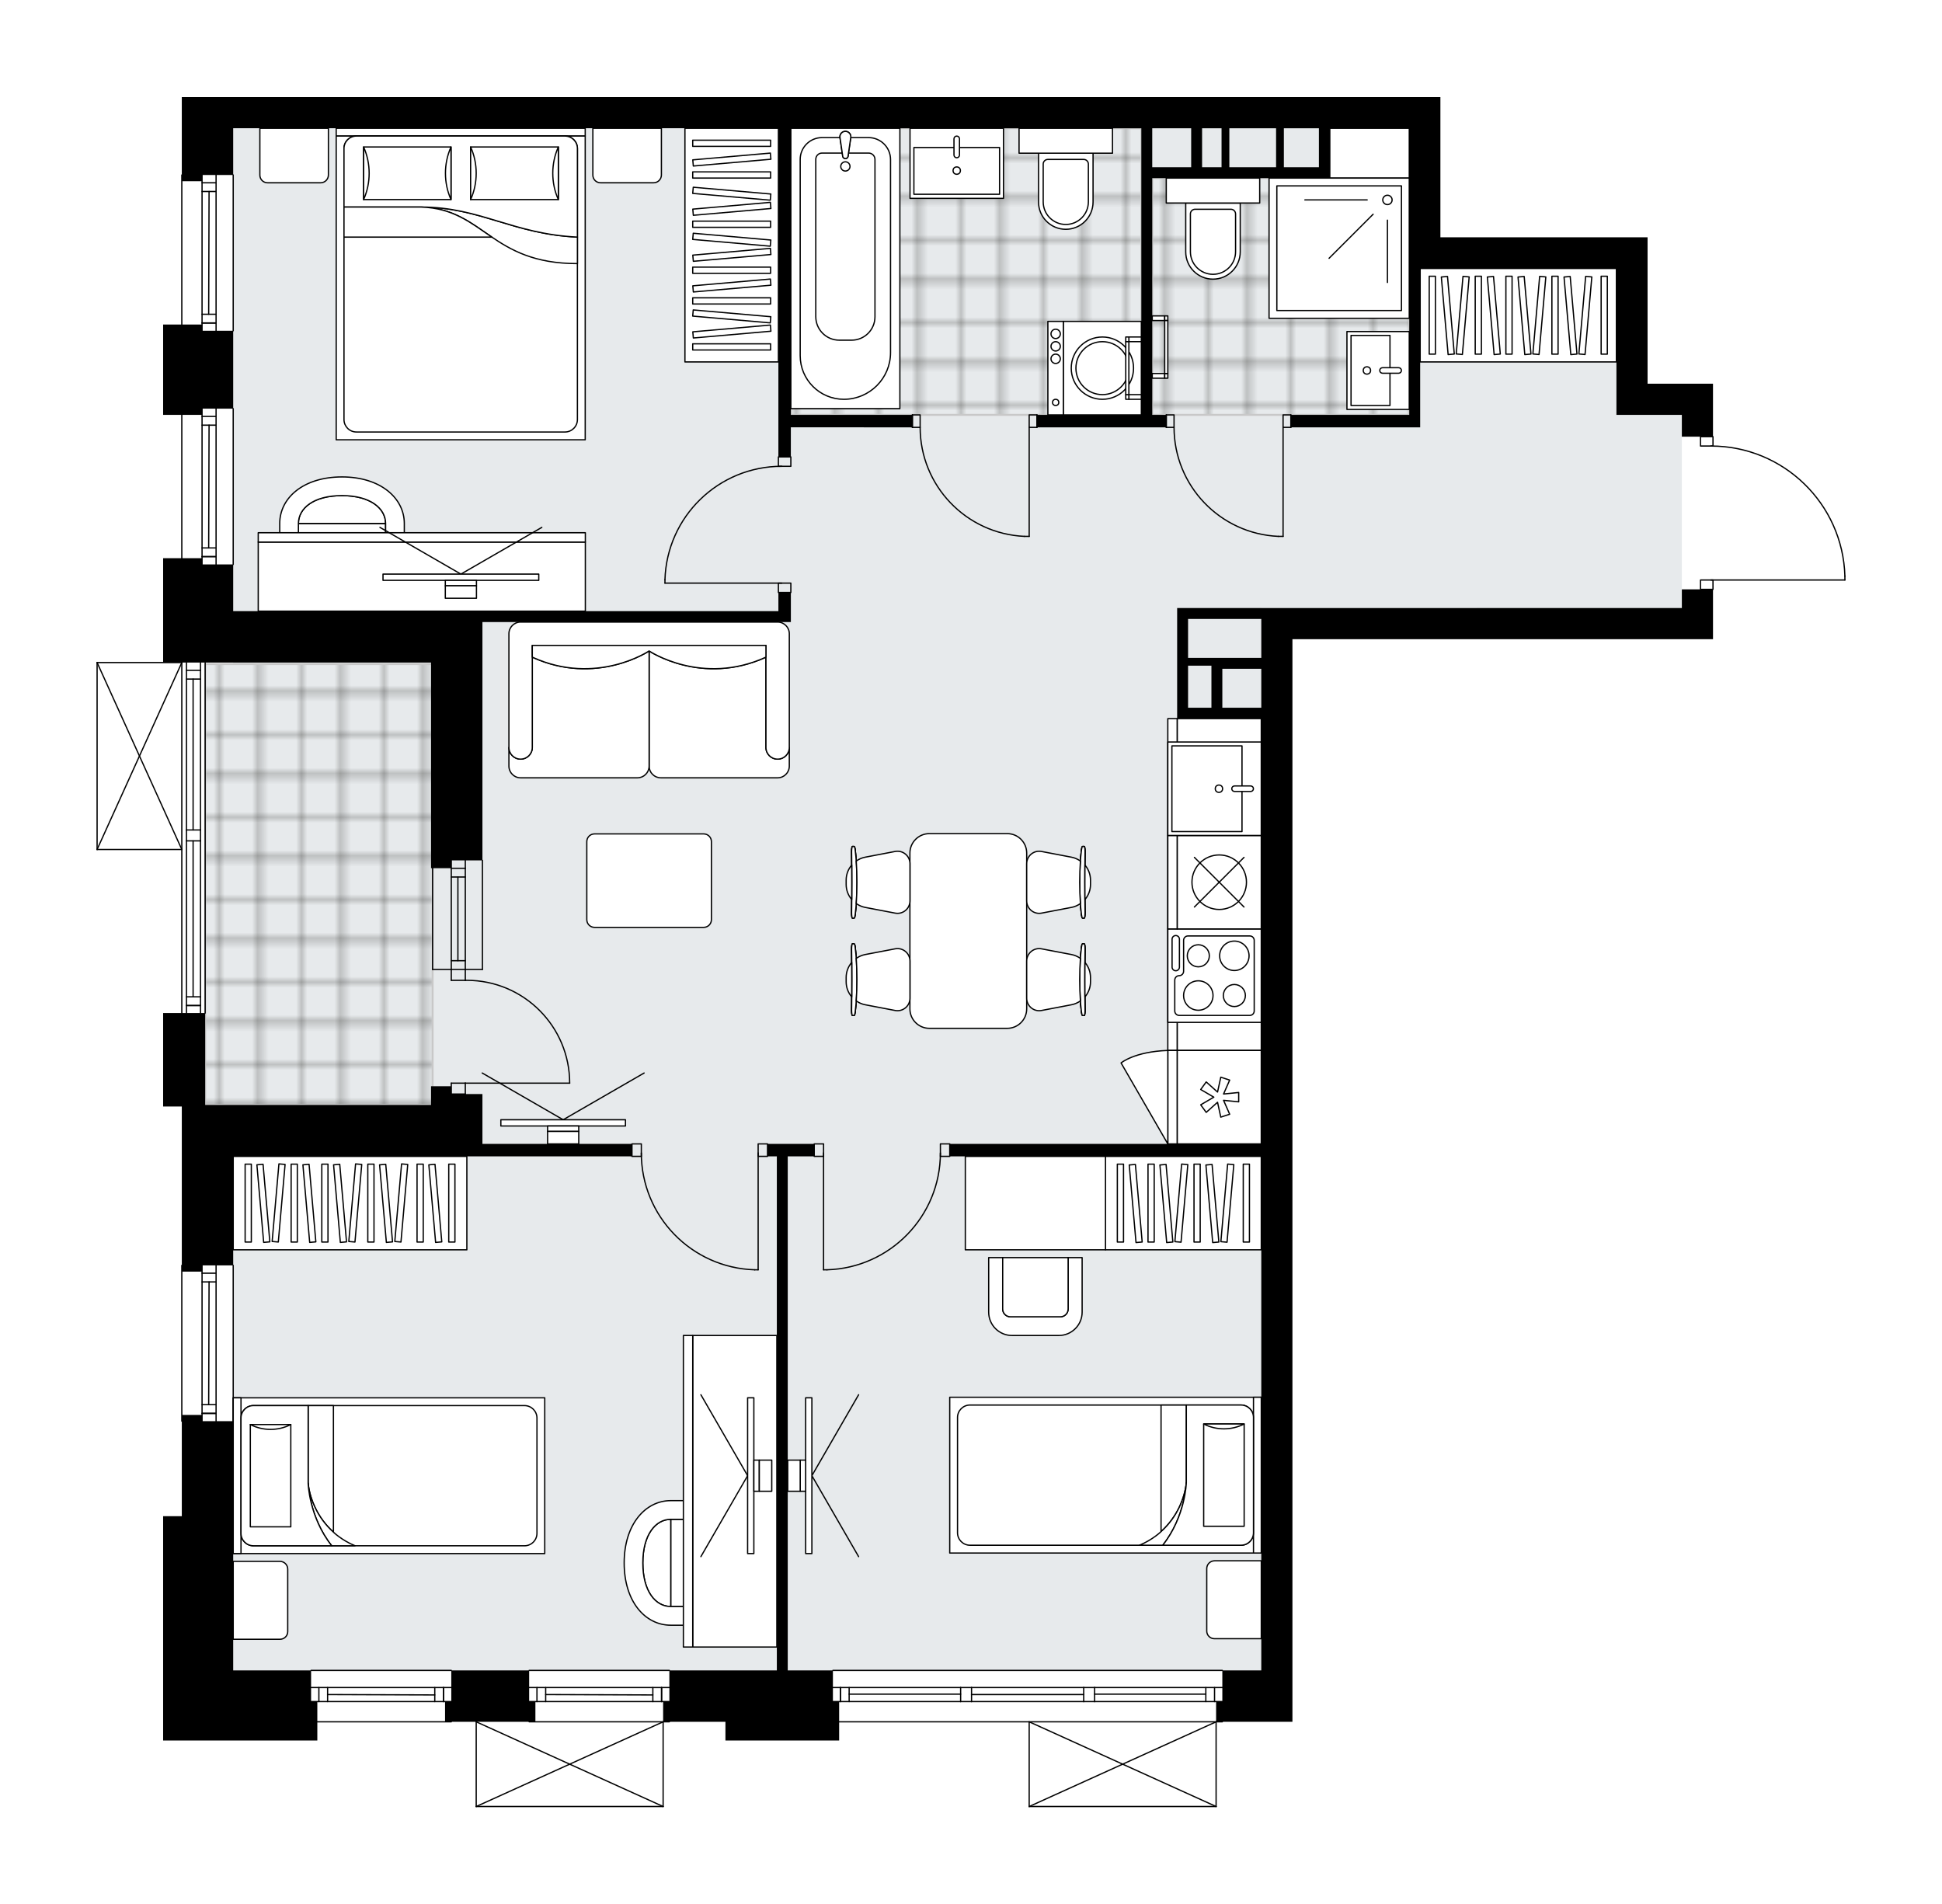 <svg xmlns="http://www.w3.org/2000/svg" xmlns:xlink="http://www.w3.org/1999/xlink" height="1961.06px" id="Layer_1" style="enable-background:new 0 0 2000 1961.06;" version="1.1" viewBox="0 0 2000 1961.06" width="2000px" x="0px" y="0px" xml:space="preserve">
<style type="text/css">
	.st0{fill:none;}
	.st1{opacity:0.5;fill:none;stroke:#1D1D1B;stroke-width:0.4;stroke-miterlimit:10;}
	.st2{fill:#FFFFFF;}
	.st3{fill:#E7EAEC;}
	.st4{fill:url(#SVGID_1_);stroke:#C8C8C8;stroke-width:2;stroke-linecap:round;stroke-linejoin:round;stroke-miterlimit:10;}
	
		.st5{fill:url(#SVGID_00000182526394855416677880000009798863704299343020_);stroke:#C8C8C8;stroke-width:2;stroke-linecap:round;stroke-linejoin:round;stroke-miterlimit:10;}
	
		.st6{fill:url(#SVGID_00000103973964197065114550000003970123141310616252_);stroke:#C8C8C8;stroke-width:2;stroke-linecap:round;stroke-linejoin:round;stroke-miterlimit:10;}
	.st7{fill:none;stroke:#000000;stroke-width:1.3;stroke-linecap:round;stroke-linejoin:round;stroke-miterlimit:10;}
	.st8{fill:#FFFFFF;stroke:#000000;stroke-width:1.3;stroke-linecap:round;stroke-linejoin:round;stroke-miterlimit:10;}
	.st9{fill:none;stroke:#000000;stroke-width:1.3;stroke-linecap:round;stroke-linejoin:round;}
	.st10{fill:none;stroke:#000000;stroke-width:1.3;stroke-linecap:round;stroke-linejoin:round;stroke-dasharray:9.945,9.945;}
	.st11{fill:none;stroke:#000000;stroke-width:1.3;stroke-linecap:round;stroke-linejoin:round;stroke-dasharray:9.852,9.852;}
	.st12{font-family:'Arial-BoldMT','Arial'; font-weight:bold;}
	.st13{font-size:84.888px;}
	.st14{font-size:70.74px;}
	.st15{font-family: 'ArialMT','Arial';}
	.st16{font-size:40px;}
</style>
<pattern height="14.57" id="New_Pattern_Swatch_3" patternUnits="userSpaceOnUse" style="overflow:visible;" viewBox="7.49 -22.06 14.57 14.57" width="14.57" x="840.45" y="-3224.74">
	<g>
		<rect class="st0" height="14.57" width="14.57" x="7.49" y="-22.06" />
		<g>
			<rect class="st1" height="7.29" width="7.29" x="14.77" y="-7.49" />
		</g>
		<g>
			<rect class="st1" height="7.29" width="7.29" x="0.2" y="-7.49" />
		</g>
		<g>
			<rect class="st1" height="7.29" width="7.29" x="22.06" y="-14.77" />
		</g>
		<g>
			<rect class="st1" height="7.29" width="7.29" x="7.49" y="-14.77" />
			<rect class="st1" height="7.29" width="7.29" x="14.77" y="-22.06" />
		</g>
		<g>
			<rect class="st1" height="7.29" width="7.29" x="0.2" y="-22.06" />
		</g>
		<g>
			<rect class="st1" height="7.29" width="7.29" x="22.06" y="-29.35" />
		</g>
		<g>
			<rect class="st1" height="7.29" width="7.29" x="7.49" y="-29.35" />
		</g>
	</g>
</pattern>
<path class="st2" d="M1900.65,593.27c0,0,0,0.01,0,0.01v4.02  c0,0.36-0.29,0.65-0.65,0.65h-135.19v8.97c0,0.36-0.29,0.65-0.65,0.65v18.6v32.08h-433.13v256.67v548.63v256.67v28.88v3.21v20.85  h-71.54c0,0.36-0.29,0.65-0.65,0.65h-5.77v86.58c0,0,0,0.01,0,0.01c0,0.04-0.02,0.07-0.02,0.11c-0.01,0.05-0.01,0.1-0.03,0.15  c0,0,0,0,0,0.01c0,0.01-0.01,0.01-0.01,0.01c-0.05,0.09-0.12,0.17-0.2,0.23c-0.02,0.02-0.04,0.03-0.06,0.04  c-0.09,0.05-0.2,0.09-0.31,0.09h-192.5c-0.12,0-0.22-0.04-0.31-0.09c-0.02-0.01-0.04-0.03-0.07-0.04c-0.08-0.06-0.15-0.14-0.2-0.23  c0-0.01-0.01-0.01-0.02-0.02c0,0,0-0.01,0-0.01c-0.02-0.04-0.02-0.08-0.03-0.12c-0.01-0.05-0.03-0.09-0.03-0.14c0,0,0,0,0-0.01  v-86.58H864.21v18.6H747.1v-19.25H690c0,0.36-0.29,0.65-0.65,0.65h-5.77v86.58c0,0,0,0,0,0.01c0,0.05-0.02,0.09-0.03,0.14  c-0.01,0.04-0.01,0.08-0.03,0.12c0,0,0,0.01,0,0.01c0,0.01-0.01,0.01-0.02,0.02c-0.05,0.09-0.12,0.17-0.2,0.23  c-0.02,0.02-0.04,0.03-0.07,0.04c-0.09,0.05-0.2,0.09-0.31,0.09h-192.5c-0.12,0-0.22-0.04-0.31-0.09c-0.02-0.01-0.04-0.03-0.07-0.04  c-0.08-0.06-0.15-0.14-0.2-0.23c0-0.01-0.01-0.01-0.01-0.02c0,0,0,0,0-0.01c-0.02-0.04-0.02-0.09-0.03-0.13  c-0.01-0.04-0.02-0.08-0.03-0.12c0,0,0,0,0-0.01v-87.24h-24.37c0,0.36-0.29,0.65-0.65,0.65H326.8v18.6h-86.63h-72.19v-231h19.25  v-97.21h0c-0.36,0-0.65-0.29-0.65-0.65v-160.42c0-0.36,0.29-0.65,0.65-0.65h0v-34.64v-128.33h-19.25v-1.6v-94.65h18.6V875.48H100  c0,0,0,0,0,0c0,0,0,0,0,0c0,0,0,0-0.01,0c-0.09,0-0.18-0.02-0.26-0.06c0,0,0,0-0.01,0c-0.02-0.01-0.04-0.03-0.06-0.04  c-0.05-0.03-0.1-0.06-0.14-0.1c-0.03-0.03-0.05-0.07-0.07-0.1c-0.02-0.04-0.05-0.07-0.07-0.11c-0.02-0.05-0.02-0.1-0.03-0.15  c0-0.03-0.02-0.06-0.02-0.09v-192.5c0-0.03,0.01-0.06,0.02-0.09c0.01-0.05,0.01-0.1,0.03-0.15c0.02-0.04,0.04-0.07,0.07-0.11  c0.02-0.03,0.04-0.07,0.07-0.1c0.04-0.04,0.09-0.07,0.14-0.1c0.02-0.01,0.04-0.03,0.06-0.04c0,0,0,0,0.01,0  c0.05-0.02,0.11-0.03,0.16-0.04c0.03,0,0.06-0.02,0.09-0.02c0,0,0.01,0,0.01,0h67.99V581.26v-6.42h18.6V427.25h-18.6v-93.04h18.6  v-154c0-0.36,0.29-0.65,0.65-0.65h0V100h52.94h802.1h288.75h152.4v32.08v112.29h213.36v32.08v118.71h67.38v32.08v21.81  c0.36,0,0.65,0.29,0.65,0.65v9.01c35.24,0.69,68.47,14.53,93.83,39.15C1884.65,523.13,1899.58,557.01,1900.65,593.27  C1900.65,593.26,1900.65,593.27,1900.65,593.27z" id="background" />
<g id="floor">
	<polygon class="st3" points="1664.7,427.26 1664.7,276.46 1451.34,276.46 1451.34,132.08 1298.94,132.08 1149.75,132.08    240.17,132.08 240.17,683.93 211.3,683.93 211.3,1137.91 240.17,1137.91 240.17,1720.23 1298.94,1720.23 1298.94,998.53    1298.94,998.53 1298.94,626.08 1520.61,626.08 1520.61,626.34 1732.07,626.34 1732.07,427.26  " />
	<pattern id="SVGID_1_" patternTransform="matrix(5.659 0 0 5.659 40500.918 11917.609)" xlink:href="#New_Pattern_Swatch_3">
	</pattern>
	<rect class="st4" height="295.17" width="360.94" x="814.48" y="132.08" />
	
		<pattern id="SVGID_00000085225424130496740250000006279169049141753739_" patternTransform="matrix(5.659 0 0 5.659 40500.918 11917.609)" xlink:href="#New_Pattern_Swatch_3">
	</pattern>
	
		<polygon points="   1186.65,427.26 1451.34,427.26 1451.34,132.08 1369.53,132.08 1369.53,183.42 1186.65,183.42  " style="fill:url(#SVGID_00000085225424130496740250000006279169049141753739_);stroke:#C8C8C8;stroke-width:2;stroke-linecap:round;stroke-linejoin:round;stroke-miterlimit:10;" />
	
		<pattern id="SVGID_00000143593822420786688510000000426296033260099456_" patternTransform="matrix(5.659 0 0 5.659 40500.918 11917.609)" xlink:href="#New_Pattern_Swatch_3">
	</pattern>
	
		<rect height="453.99" style="fill:url(#SVGID_00000143593822420786688510000000426296033260099456_);stroke:#C8C8C8;stroke-width:2;stroke-linecap:round;stroke-linejoin:round;stroke-miterlimit:10;" width="234.21" x="211.3" y="683.93" />
	<g id="LINE_00000116943920081512763880000001916147489762063493_">
		<line class="st7" x1="479.2" x2="479.2" y1="998.35" y2="886.05" />
	</g>
	<g id="LINE_00000034769548819091445860000010322922528489433514_">
		<line class="st7" x1="464.76" x2="464.76" y1="998.35" y2="886.05" />
	</g>
	<g id="LINE_00000124131266348445977210000006512808592572948918_">
		<line class="st7" x1="471.58" x2="471.58" y1="989.36" y2="903.17" />
	</g>
	<g id="LINE_00000155121873614134771660000010803853123926754713_">
		<line class="st7" x1="479.2" x2="464.76" y1="894.19" y2="894.19" />
	</g>
	<g id="LINE_00000046314191516809152960000015893141042298823057_">
		<line class="st7" x1="479.2" x2="464.76" y1="989.36" y2="989.36" />
	</g>
	<g id="LINE_00000180339070106525153010000010612347678947587720_">
		<line class="st7" x1="496.85" x2="496.85" y1="998.35" y2="886.05" />
	</g>
	<g id="LINE_00000137828517791998059740000016079073271713186221_">
		<line class="st7" x1="445.51" x2="445.51" y1="886.05" y2="998.35" />
	</g>
	<g id="LINE_00000099620347759599777590000000625336527694476213_">
		<line class="st7" x1="479.21" x2="464.77" y1="903.17" y2="903.17" />
	</g>
	<g id="LINE_00000129915888699472924810000000147555782652784039_">
		<line class="st7" x1="496.85" x2="445.51" y1="998.35" y2="998.35" />
	</g>
	<g id="LINE_00000070833302651166600020000008479517766824356229_">
		<line class="st7" x1="187.24" x2="187.24" y1="1463.56" y2="1303.14" />
	</g>
	<g id="LINE_00000163039841759222654620000006787679962175060614_">
		<line class="st7" x1="222.53" x2="222.53" y1="1303.14" y2="1463.56" />
	</g>
	<g id="LINE_00000055668514878218870020000003879417902091071873_">
		<line class="st7" x1="208.09" x2="222.53" y1="1455.54" y2="1455.54" />
	</g>
	<g id="LINE_00000020388272861567430230000000911938857875146681_">
		<line class="st7" x1="208.09" x2="222.53" y1="1311.17" y2="1311.17" />
	</g>
	<g id="LINE_00000089561612696117885850000012778841349182858682_">
		<line class="st7" x1="208.09" x2="208.09" y1="1303.14" y2="1463.56" />
	</g>
	<g id="LINE_00000014614451184834895680000009359878592872969388_">
		<line class="st7" x1="215.31" x2="214.91" y1="1320.15" y2="1446.56" />
	</g>
	<g id="LINE_00000150814237902692577030000006487203032664749185_">
		<line class="st7" x1="222.53" x2="208.09" y1="1320.15" y2="1320.15" />
	</g>
	<g id="LINE_00000044159280656124805760000000934067891731832725_">
		<line class="st7" x1="208.09" x2="222.53" y1="1455.54" y2="1455.54" />
	</g>
	<g id="LINE_00000038391271055320815390000002805708198159977151_">
		<line class="st7" x1="222.53" x2="208.09" y1="1446.56" y2="1446.56" />
	</g>
	<g id="LINE_00000057118109759395455090000009509853881263652017_">
		<line class="st7" x1="240.17" x2="240.17" y1="1303.14" y2="1463.56" />
	</g>
	<g id="LINE_00000065772126466536995380000002491152693083512200_">
		<line class="st7" x1="857.79" x2="1258.84" y1="1720.23" y2="1720.23" />
	</g>
	<g id="LINE_00000067937420080944649440000007927274258045065627_">
		<line class="st7" x1="865.52" x2="865.52" y1="1737.88" y2="1752.32" />
	</g>
	<g id="LINE_00000149363283684806519840000013432960405834640007_">
		<line class="st7" x1="1250.82" x2="1250.82" y1="1737.88" y2="1752.32" />
	</g>
	<g id="LINE_00000108993594369181610410000001275096821001298832_">
		<line class="st7" x1="989.33" x2="874.51" y1="1744.7" y2="1744.7" />
	</g>
	<g id="LINE_00000095301336438462910450000016266025345653465735_">
		<line class="st7" x1="1241.83" x2="1127.29" y1="1744.7" y2="1744.7" />
	</g>
	<g id="LINE_00000146458385500666880910000017935436367815000253_">
		<line class="st7" x1="1241.83" x2="1241.83" y1="1752.32" y2="1737.88" />
	</g>
	<g id="LINE_00000164474012594193073540000008788726413960268204_">
		<line class="st7" x1="865.52" x2="865.52" y1="1737.88" y2="1752.32" />
	</g>
	<g id="LINE_00000110457375438934169920000004356659010173395866_">
		<line class="st7" x1="874.51" x2="874.51" y1="1752.32" y2="1737.88" />
	</g>
	<g id="LINE_00000159442591704850134510000007676095854657788587_">
		<line class="st7" x1="1000.56" x2="1000.56" y1="1737.88" y2="1752.32" />
	</g>
	<g id="LINE_00000100362130666606098510000014207293919964964488_">
		<line class="st7" x1="1000.56" x2="989.33" y1="1752.32" y2="1752.32" />
	</g>
	<g id="LINE_00000045601266159155549910000005979064205645462936_">
		<line class="st7" x1="989.33" x2="989.33" y1="1752.32" y2="1737.88" />
	</g>
	<g id="LINE_00000174602611708122793430000006751353521357764504_">
		<line class="st7" x1="989.33" x2="1000.56" y1="1737.88" y2="1737.88" />
	</g>
	<g id="LINE_00000167359389531023406320000009768705806637842099_">
		<line class="st7" x1="1258.84" x2="857.79" y1="1773.17" y2="1773.17" />
	</g>
	<g id="LINE_00000064312215617503216000000001540891073397563825_">
		<line class="st7" x1="1127.29" x2="1127.29" y1="1737.88" y2="1752.32" />
	</g>
	<g id="LINE_00000098204175841402391470000008343321044306193024_">
		<line class="st7" x1="1127.29" x2="1116.06" y1="1752.32" y2="1752.32" />
	</g>
	<g id="LINE_00000168799464799541944600000012129826018110557085_">
		<line class="st7" x1="1116.06" x2="1116.06" y1="1752.32" y2="1737.88" />
	</g>
	<g id="LINE_00000129910839544975027710000006451134641630794172_">
		<line class="st7" x1="1116.06" x2="1127.29" y1="1737.88" y2="1737.88" />
	</g>
	<g id="LINE_00000068652634251768122810000007664717711568368554_">
		<line class="st7" x1="1116.06" x2="1000.56" y1="1745.1" y2="1745.1" />
	</g>
	<g id="LWPOLYLINE_00000137119604587100209110000013061866204532559785_">
		<line class="st7" x1="1127.29" x2="1258.84" y1="1737.88" y2="1737.88" />
	</g>
	<g id="LWPOLYLINE_00000036253653717647783160000006896757914834387844_">
		<line class="st7" x1="1116.06" x2="1000.56" y1="1737.88" y2="1737.88" />
	</g>
	<g id="LWPOLYLINE_00000156583234713530227040000018410401529242399898_">
		<line class="st7" x1="989.33" x2="857.79" y1="1737.88" y2="1737.88" />
	</g>
	<g id="LWPOLYLINE_00000031194527111875464720000016201602743321847967_">
		<line class="st7" x1="1127.29" x2="1258.84" y1="1752.32" y2="1752.32" />
	</g>
	<g id="LWPOLYLINE_00000169525558023408269200000009426529814150571922_">
		<line class="st7" x1="1116.06" x2="1000.56" y1="1752.32" y2="1752.32" />
	</g>
	<g id="LWPOLYLINE_00000010289225842712115260000011134503956283945379_">
		<line class="st7" x1="989.33" x2="857.79" y1="1752.32" y2="1752.32" />
	</g>
	<g id="LINE_00000151512542379243665440000000960563451170526894_">
		<line class="st7" x1="187.24" x2="187.24" y1="581.26" y2="420.84" />
	</g>
	<g id="LINE_00000106130454581930700180000000458800905828624795_">
		<line class="st7" x1="222.53" x2="222.53" y1="420.84" y2="581.26" />
	</g>
	<g id="LINE_00000000901730635816497480000015721406415937653422_">
		<line class="st7" x1="208.09" x2="222.53" y1="573.24" y2="573.24" />
	</g>
	<g id="LINE_00000170960022338614158970000002682837456527551131_">
		<line class="st7" x1="208.09" x2="222.53" y1="428.86" y2="428.86" />
	</g>
	<g id="LINE_00000018201252047137295990000017196656524147822730_">
		<line class="st7" x1="208.09" x2="208.09" y1="420.84" y2="581.26" />
	</g>
	<g id="LINE_00000128476153785561235000000005385940636713936024_">
		<line class="st7" x1="215.31" x2="214.91" y1="437.84" y2="564.25" />
	</g>
	<g id="LINE_00000173130283475668289920000013531216232952122509_">
		<line class="st7" x1="222.53" x2="208.09" y1="437.84" y2="437.84" />
	</g>
	<g id="LINE_00000083089702673769090650000014194587801211970209_">
		<line class="st7" x1="208.09" x2="222.53" y1="573.24" y2="573.24" />
	</g>
	<g id="LINE_00000032635055007414566240000000231655637468649402_">
		<line class="st7" x1="222.53" x2="208.09" y1="564.25" y2="564.25" />
	</g>
	<g id="LINE_00000122713902090113032220000010303599984698410392_">
		<line class="st7" x1="240.17" x2="240.17" y1="420.84" y2="581.26" />
	</g>
	<g id="LINE_00000082358706901119521690000015595916159096783540_">
		<line class="st7" x1="187.24" x2="187.24" y1="340.63" y2="180.21" />
	</g>
	<g id="LINE_00000110429577953836935070000008876678500285884089_">
		<line class="st7" x1="222.53" x2="222.53" y1="180.21" y2="340.63" />
	</g>
	<g id="LINE_00000060006768822779770580000006863919238669380505_">
		<line class="st7" x1="208.09" x2="222.53" y1="332.61" y2="332.61" />
	</g>
	<g id="LINE_00000026866802414789693060000005485778350066107553_">
		<line class="st7" x1="208.09" x2="222.53" y1="188.23" y2="188.23" />
	</g>
	<g id="LINE_00000139286151771917997280000005581605906204127642_">
		<line class="st7" x1="208.09" x2="208.09" y1="180.21" y2="340.63" />
	</g>
	<g id="LINE_00000121277414836141380410000006250414916803743921_">
		<line class="st7" x1="215.31" x2="214.91" y1="197.21" y2="323.62" />
	</g>
	<g id="LINE_00000051378165980074288770000002806386809565522862_">
		<line class="st7" x1="222.53" x2="208.09" y1="197.21" y2="197.21" />
	</g>
	<g id="LINE_00000142878473353920015490000015776755073167588224_">
		<line class="st7" x1="208.09" x2="222.53" y1="332.61" y2="332.61" />
	</g>
	<g id="LINE_00000103961416479706234840000001555314447213246134_">
		<line class="st7" x1="222.53" x2="208.09" y1="323.62" y2="323.62" />
	</g>
	<g id="LINE_00000022531519525779811580000005470849765525413031_">
		<line class="st7" x1="240.17" x2="240.17" y1="180.21" y2="340.63" />
	</g>
	<g id="LINE_00000072280557826566535880000000909572031701303969_">
		<line class="st7" x1="187.24" x2="187.24" y1="1043.27" y2="682.32" />
	</g>
	<g id="LINE_00000167367210527095583030000008089839091123365765_">
		<line class="st7" x1="206.49" x2="206.49" y1="682.32" y2="854.72" />
	</g>
	<g id="LINE_00000075858077670935242220000001961571001722928009_">
		<line class="st7" x1="206.49" x2="206.49" y1="865.95" y2="1043.27" />
	</g>
	<g id="LINE_00000104706786374795179680000008921840254168060800_">
		<line class="st7" x1="192.05" x2="206.49" y1="1035.53" y2="1035.53" />
	</g>
	<g id="LINE_00000068673774165517245290000011465304148416408496_">
		<line class="st7" x1="192.05" x2="206.49" y1="690.34" y2="690.34" />
	</g>
	<g id="LINE_00000117653266489859902220000011520287764136665279_">
		<line class="st7" x1="192.05" x2="192.05" y1="682.32" y2="854.72" />
	</g>
	<g id="LINE_00000115492002295135362280000005137345496519100573_">
		<line class="st7" x1="192.05" x2="192.05" y1="865.95" y2="1043.27" />
	</g>
	<g id="LINE_00000181777745683573097870000015506210849690486428_">
		<line class="st7" x1="198.87" x2="198.87" y1="865.95" y2="1026.55" />
	</g>
	<g id="LINE_00000178190018238187966830000016158014189802912385_">
		<line class="st7" x1="198.87" x2="198.87" y1="699.33" y2="854.72" />
	</g>
	<g id="LINE_00000052081580782321103300000014451728147821595308_">
		<line class="st7" x1="206.49" x2="192.05" y1="699.33" y2="699.33" />
	</g>
	<g id="LINE_00000180359721532282152890000002159732684469566877_">
		<line class="st7" x1="192.05" x2="206.49" y1="1035.53" y2="1035.53" />
	</g>
	<g id="LINE_00000080907072411190870500000017481187778370858932_">
		<line class="st7" x1="206.49" x2="192.05" y1="1026.55" y2="1026.55" />
	</g>
	<g id="LINE_00000175310206626086467500000002839980829892135572_">
		<line class="st7" x1="192.05" x2="206.49" y1="854.72" y2="854.72" />
	</g>
	<g id="LINE_00000170248877324863848590000006566928259623251899_">
		<line class="st7" x1="206.49" x2="206.49" y1="854.72" y2="865.95" />
	</g>
	<g id="LINE_00000061463432859743537340000007940161827553321146_">
		<line class="st7" x1="206.49" x2="192.05" y1="865.95" y2="865.95" />
	</g>
	<g id="LINE_00000065050281412963969870000002341537803380940193_">
		<line class="st7" x1="192.05" x2="192.05" y1="865.95" y2="854.72" />
	</g>
	<g id="LINE_00000065759402890925715770000011484439534963364506_">
		<line class="st7" x1="211.3" x2="211.3" y1="682.32" y2="1043.27" />
	</g>
	<g id="LINE_00000034778464492788325180000003238566631506673852_">
		<line class="st7" x1="689.35" x2="544.97" y1="1773.17" y2="1773.17" />
	</g>
	<g id="LINE_00000140737445915436965700000008887047420756124809_">
		<line class="st7" x1="544.97" x2="689.35" y1="1737.88" y2="1737.88" />
	</g>
	<g id="LINE_00000021809762823990656870000010314317090600673456_">
		<line class="st7" x1="681.33" x2="681.33" y1="1752.32" y2="1737.88" />
	</g>
	<g id="LINE_00000124153857896218184360000007175459250910527166_">
		<line class="st7" x1="552.99" x2="552.99" y1="1752.32" y2="1737.88" />
	</g>
	<g id="LINE_00000093864342816127017710000009072400197172366268_">
		<line class="st7" x1="544.97" x2="689.35" y1="1752.32" y2="1752.32" />
	</g>
	<g id="LINE_00000072972371151435758050000016768278465644843414_">
		<line class="st7" x1="561.98" x2="672.34" y1="1745.1" y2="1745.5" />
	</g>
	<g id="LINE_00000048469544666447171910000009705348566222752695_">
		<line class="st7" x1="561.98" x2="561.98" y1="1737.88" y2="1752.32" />
	</g>
	<g id="LINE_00000116202151590733825670000015633159169489260677_">
		<line class="st7" x1="681.33" x2="681.33" y1="1752.32" y2="1737.88" />
	</g>
	<g id="LINE_00000036961397951332143760000006022003459949818278_">
		<line class="st7" x1="672.34" x2="672.34" y1="1737.88" y2="1752.32" />
	</g>
	<g id="LINE_00000106860416610727670740000007294445292546785971_">
		<line class="st7" x1="544.97" x2="689.35" y1="1720.23" y2="1720.23" />
	</g>
	<g id="LINE_00000007387916474486831130000015837116701735222719_">
		<line class="st7" x1="464.76" x2="320.38" y1="1773.17" y2="1773.17" />
	</g>
	<g id="LINE_00000083796531997380622430000015350680491253722545_">
		<line class="st7" x1="320.38" x2="464.76" y1="1737.88" y2="1737.88" />
	</g>
	<g id="LINE_00000069369278330040634550000009815234835407488958_">
		<line class="st7" x1="456.74" x2="456.74" y1="1752.32" y2="1737.88" />
	</g>
	<g id="LINE_00000019660839942394551220000005865290766536362927_">
		<line class="st7" x1="328.4" x2="328.4" y1="1752.32" y2="1737.88" />
	</g>
	<g id="LINE_00000061473005389756641390000004155420498917197708_">
		<line class="st7" x1="320.38" x2="464.76" y1="1752.32" y2="1752.32" />
	</g>
	<g id="LINE_00000127727605370614433830000016775838348108685460_">
		<line class="st7" x1="337.39" x2="447.76" y1="1745.1" y2="1745.5" />
	</g>
	<g id="LINE_00000020379866261679257270000017589816898173429927_">
		<line class="st7" x1="337.39" x2="337.39" y1="1737.88" y2="1752.32" />
	</g>
	<g id="LINE_00000042698159453699092330000009987304254551235209_">
		<line class="st7" x1="456.74" x2="456.74" y1="1752.32" y2="1737.88" />
	</g>
	<g id="LINE_00000008148621167262374290000008365385335469888400_">
		<line class="st7" x1="447.76" x2="447.76" y1="1737.88" y2="1752.32" />
	</g>
	<g id="LINE_00000158734514506258840430000008298396489237948840_">
		<line class="st7" x1="320.38" x2="464.76" y1="1720.23" y2="1720.23" />
	</g>
	<g id="LWPOLYLINE_00000076583116863545929320000000486126513877915292_">
		<rect class="st7" height="9.63" width="12.83" x="1751.32" y="449.71" />
	</g>
	<g id="LWPOLYLINE_00000022543958058874909970000010942518002702191234_">
		<rect class="st7" height="9.63" width="12.83" x="1751.32" y="597.3" />
	</g>
	<g id="LWPOLYLINE_00000129897314922979630310000000091490012225924751_">
		<path class="st7" d="M1900,593.28c-2.21-74.6-63.32-133.94-137.96-133.94" />
	</g>
	<g id="LINE_00000006709544576382395010000009900761196665935503_">
		<line class="st7" x1="1762.04" x2="1900" y1="597.3" y2="597.3" />
	</g>
	<g id="LINE_00000051351881945661824650000006280971240143579785_">
		<line class="st7" x1="1900" x2="1900" y1="597.3" y2="593.28" />
	</g>
	<g id="LWPOLYLINE_00000085960850170242469590000010945423930467197833_">
		<rect class="st7" height="9.63" width="12.83" x="801.64" y="470.57" />
	</g>
	<g id="LWPOLYLINE_00000036226862876912996370000011685389094022623927_">
		<rect class="st7" height="9.63" width="12.83" x="801.64" y="600.51" />
	</g>
	<g id="LWPOLYLINE_00000095340921972948628100000003235757119762761395_">
		<path class="st7" d="M684.82,597c1.93-65.06,55.22-116.81,120.31-116.81" />
	</g>
	<g id="LINE_00000100351359090706075340000010859466578767539630_">
		<line class="st7" x1="805.13" x2="684.82" y1="600.51" y2="600.51" />
	</g>
	<g id="LINE_00000016053931753710773790000008397944826440189083_">
		<line class="st7" x1="684.82" x2="684.82" y1="600.51" y2="597" />
	</g>
	<g id="LWPOLYLINE_00000013882269953105639390000012623626151234215811_">
		<rect class="st7" height="12.83" width="9.63" x="650.85" y="1178.02" />
	</g>
	<g id="LWPOLYLINE_00000090262531462085667950000003883651518208797062_">
		<rect class="st7" height="12.83" width="9.63" x="780.79" y="1178.02" />
	</g>
	<g id="LWPOLYLINE_00000009591081985779205470000011801400749127545250_">
		<path class="st7" d="M777.28,1307.68c-65.06-1.93-116.81-55.22-116.81-120.31" />
	</g>
	<g id="LINE_00000019679840187599567550000006364329207153191300_">
		<line class="st7" x1="780.79" x2="780.79" y1="1187.36" y2="1307.68" />
	</g>
	<g id="LINE_00000088097276100695866550000017463369550027380156_">
		<line class="st7" x1="780.79" x2="777.28" y1="1307.68" y2="1307.68" />
	</g>
	<g id="LWPOLYLINE_00000092423409146357065240000014648633625606142112_">
		<rect class="st7" height="12.83" width="9.63" x="968.48" y="1178.02" />
	</g>
	<g id="LWPOLYLINE_00000062149973527413371730000004251511239228638142_">
		<rect class="st7" height="12.83" width="9.63" x="838.54" y="1178.02" />
	</g>
	<g id="LWPOLYLINE_00000121979005584707770290000004780562478693476263_">
		<path class="st7" d="M851.67,1307.68c65.06-1.93,116.81-55.22,116.81-120.31" />
	</g>
	<g id="LINE_00000147938177450054808020000017662818093888120729_">
		<line class="st7" x1="848.16" x2="848.16" y1="1187.36" y2="1307.68" />
	</g>
	<g id="LINE_00000129178119813458412420000008498128016626086795_">
		<line class="st7" x1="848.16" x2="851.67" y1="1307.68" y2="1307.68" />
	</g>
	<g id="LWPOLYLINE_00000036958862267891568550000016160182614400343955_">
		<rect class="st7" height="12.83" width="8.02" x="1059.92" y="427.26" />
	</g>
	<g id="LWPOLYLINE_00000054268269734415553280000002238409379099315364_">
		<rect class="st7" height="12.83" width="8.02" x="939.6" y="427.26" />
	</g>
	<g id="LINE_00000037685241085658124450000004578857397049327762_">
		<line class="st7" x1="1067.94" x2="1067.94" y1="440.09" y2="427.26" />
	</g>
	<g id="LINE_00000031175899599310179160000015436633424750844035_">
		<line class="st7" x1="939.6" x2="939.6" y1="440.09" y2="427.26" />
	</g>
	<g id="LINE_00000131340304391492782690000002584591358859204493_">
		<line class="st7" x1="1059.92" x2="1059.92" y1="440.09" y2="552.38" />
	</g>
	<g id="ARC_00000088128363985911784030000005713191970728423569_">
		<path class="st7" d="M1055.1,552.38c-60.09-2.67-107.44-52.15-107.48-112.29" />
	</g>
	<g id="LINE_00000001649848175332585520000011854034706219902361_">
		<line class="st7" x1="1059.92" x2="1055.1" y1="552.38" y2="552.38" />
	</g>
	<g id="LWPOLYLINE_00000122704112970724125860000013011204019298091407_">
		<rect class="st7" height="12.83" width="8.02" x="1321.4" y="427.26" />
	</g>
	<g id="LWPOLYLINE_00000113333731567592214290000015752081980098265776_">
		<rect class="st7" height="12.83" width="8.02" x="1201.09" y="427.26" />
	</g>
	<g id="LINE_00000113352445360198364430000010746170777838140328_">
		<line class="st7" x1="1329.42" x2="1329.42" y1="440.09" y2="427.26" />
	</g>
	<g id="LINE_00000102510037597212223910000008591544040310310065_">
		<line class="st7" x1="1201.09" x2="1201.09" y1="440.09" y2="427.26" />
	</g>
	<g id="LINE_00000113327714557403327900000004126735306739185050_">
		<line class="st7" x1="1321.4" x2="1321.4" y1="440.09" y2="552.38" />
	</g>
	<g id="ARC_00000035520581103454552160000000204711138296942979_">
		<path class="st7" d="M1316.59,552.38c-60.09-2.67-107.44-52.15-107.48-112.29" />
	</g>
	<g id="LINE_00000091714178177064317370000011668387406676855712_">
		<line class="st7" x1="1321.4" x2="1316.59" y1="552.38" y2="552.38" />
	</g>
	<g id="ARC_00000016797334799668491690000015998257423303236488_">
		<path class="st7" d="M479.2,1009.58c0.53-0.01,1.05-0.01,1.58-0.01c58.49,0,105.9,47.4,105.91,105.89" />
	</g>
	<g id="LINE_00000128446703103536616740000014777583452548906161_">
		<line class="st7" x1="479.2" x2="586.68" y1="1115.45" y2="1115.45" />
	</g>
	<g id="LINE_00000093156356464667638840000014298305325379500735_">
		<line class="st7" x1="479.2" x2="479.2" y1="998.35" y2="1009.58" />
	</g>
	<g id="LINE_00000181044847993048685620000002045565021953561729_">
		<line class="st7" x1="479.2" x2="464.76" y1="1009.58" y2="1009.58" />
	</g>
	<g id="LINE_00000148644506424080062090000008529527652167379895_">
		<line class="st7" x1="464.76" x2="464.76" y1="1009.58" y2="998.35" />
	</g>
	<g id="LINE_00000165197391976900327170000002178836586936475011_">
		<line class="st7" x1="464.76" x2="464.76" y1="1126.68" y2="1115.45" />
	</g>
	<g id="LINE_00000121977269591604218380000004259635696126451867_">
		<line class="st7" x1="464.76" x2="479.2" y1="1115.45" y2="1115.45" />
	</g>
	<g id="LINE_00000169557629865258337430000001823989023857062309_">
		<line class="st7" x1="479.2" x2="479.2" y1="1115.45" y2="1126.68" />
	</g>
	<g id="LINE_00000072267104104809959070000014969099387564983718_">
		<line class="st7" x1="464.76" x2="479.2" y1="1126.68" y2="1126.68" />
	</g>
	<g id="LINE_00000047749456964014357040000004810248186188079235_">
		<line class="st7" x1="100" x2="100" y1="874.82" y2="682.32" />
	</g>
	<g id="LINE_00000142142764403894699780000007557239720900823992_">
		<line class="st7" x1="100" x2="187.24" y1="682.32" y2="682.32" />
	</g>
	<g id="LINE_00000072976481312464678130000018312016650602041984_">
		<line class="st7" x1="187.24" x2="100" y1="874.82" y2="874.82" />
	</g>
	<g id="LWPOLYLINE_00000000927472604157248690000003578710519262952357_">
		<line class="st7" x1="187.24" x2="100" y1="682.32" y2="874.82" />
	</g>
	<g id="LWPOLYLINE_00000119078031099069771090000014098482842296628882_">
		<line class="st7" x1="187.24" x2="100" y1="874.82" y2="682.32" />
	</g>
	<g id="LINE_00000059993100033511138070000004553957277031311261_">
		<line class="st7" x1="1252.42" x2="1059.92" y1="1860.41" y2="1860.41" />
	</g>
	<g id="LINE_00000130609184567013995200000003948898977474113975_">
		<line class="st7" x1="1059.92" x2="1059.92" y1="1860.41" y2="1773.17" />
	</g>
	<g id="LINE_00000000191607365083853710000002475899203987835013_">
		<line class="st7" x1="1252.42" x2="1252.42" y1="1773.17" y2="1860.41" />
	</g>
	<g id="LWPOLYLINE_00000024692087607960100080000002794073226953649551_">
		<line class="st7" x1="1059.92" x2="1252.42" y1="1773.17" y2="1860.41" />
	</g>
	<g id="LWPOLYLINE_00000001651785168383933800000012108153215949412504_">
		<line class="st7" x1="1252.42" x2="1059.92" y1="1773.17" y2="1860.41" />
	</g>
	<g id="LINE_00000017494002262047367090000000531990501036530099_">
		<line class="st7" x1="682.93" x2="490.43" y1="1860.41" y2="1860.41" />
	</g>
	<g id="LINE_00000080912354658780883340000000128251793294704013_">
		<line class="st7" x1="490.43" x2="490.43" y1="1860.41" y2="1773.17" />
	</g>
	<g id="LINE_00000125599204523242389530000013740452937847886732_">
		<line class="st7" x1="682.93" x2="682.93" y1="1773.17" y2="1860.41" />
	</g>
	<g id="LWPOLYLINE_00000180360988287626814720000016496976815508476585_">
		<line class="st7" x1="490.43" x2="682.93" y1="1773.17" y2="1860.41" />
	</g>
	<g id="LWPOLYLINE_00000135664875674970447890000006136975148197406873_">
		<line class="st7" x1="682.93" x2="490.43" y1="1773.17" y2="1860.41" />
	</g>
	<polygon points="496.84,1126.68 464.76,1126.68 464.76,1118.66 443.91,1118.66 443.91,1126.68 443.91,1137.91 240.17,1137.91    211.3,1137.91 211.3,1043.26 167.99,1043.26 167.99,1137.91 167.99,1139.52 187.24,1139.52 187.24,1267.85 187.24,1303.14    187.24,1309.56 208.09,1309.56 208.09,1303.14 240.17,1303.14 240.17,1267.85 240.17,1190.85 443.91,1190.85 496.84,1190.85    650.85,1190.85 650.85,1178.02 496.84,1178.02  " />
	<polygon points="443.91,682.32 443.91,886.05 443.91,894.08 464.76,894.08 464.76,886.05 496.84,886.05 496.84,640.61    814.48,640.61 814.48,629.38 814.48,610.13 801.64,610.13 801.64,629.38 496.84,629.38 443.91,629.38 240.17,629.38 240.17,581.26    208.09,581.26 208.09,574.84 167.99,574.84 167.99,581.26 167.99,682.32 240.17,682.32  " />
	<polygon points="857.79,1720.23 811.27,1720.23 811.27,1190.85 838.54,1190.85 838.54,1178.02 790.41,1178.02 790.41,1190.85    800.04,1190.85 800.04,1720.23 689.35,1720.23 689.35,1752.32 682.93,1752.32 682.93,1773.17 747.1,1773.17 747.1,1792.42    864.21,1792.42 864.21,1752.32 857.79,1752.32  " />
	<path d="M1696.78,395.17V276.46v-32.08h-213.36V132.08V100h-152.4h-288.75h-802.1h-52.94v80.21v6.42h20.85v-6.42h32.08v-48.13   h561.47v338.48h12.83v-30.48H939.6v-12.83H814.48V132.08h227.8h133.15v295.17h-107.48v12.83h133.15v-12.83h-14.44V183.42h51.33   h60.16h60.16h11.23v-51.33h81.81v144.38v150.79h-121.92v12.83h133.15v-12.83V276.46h20.85h181.27v150.79h32.08h35.29v22.46h32.08   v-22.46v-32.08H1696.78z M1226.75,172.19h-40.1v-40.1h40.1V172.19z M1258.03,172.19h-20.05v-40.1h20.05V172.19z M1314.18,172.19   h-16.04h-32.08v-40.1h48.13V172.19z M1358.3,172.19h-36.09v-40.1h8.82h27.27V172.19z" />
	<path d="M1732.07,626.17h-401.05h-32.08h-75.4h-11.23v113.9h11.23h24.06h11.23h40.1v174.86v263.09H978.1v12.83h320.84v272.71   v256.67h-40.1v32.08h-6.42v20.85h78.61v-20.85v-3.21v-28.87v-256.67V914.93V658.26h433.13v-32.08v-19.25h-32.08V626.17z    M1247.61,728.84h-24.06v-43.31h24.06V728.84z M1247.61,677.51h-24.06v-40.1h75.4v40.1h-40.1H1247.61z M1258.84,728.84v-40.11h40.1   v40.11H1258.84z" />
	<polygon points="320.38,1720.23 240.17,1720.23 240.17,1561.42 240.17,1463.56 208.09,1463.56 208.09,1457.15 187.24,1457.15    187.24,1463.56 187.24,1561.42 167.99,1561.42 167.99,1792.42 240.17,1792.42 326.8,1792.42 326.8,1752.32 320.38,1752.32  " />
	<polygon points="208.09,420.84 240.17,420.84 240.17,340.63 208.09,340.63 208.09,334.21 167.99,334.21 167.99,427.25    208.09,427.25  " />
	<polygon points="544.97,1720.23 464.76,1720.23 464.76,1752.32 458.34,1752.32 458.34,1773.17 551.39,1773.17 551.39,1752.32    544.97,1752.32  " />
</g>
<g id="mebel">
	<g>
		
			<rect class="st8" height="86.63" transform="matrix(-1.836970e-16 1 -1 -1.836970e-16 2166.543 -344.716)" width="341.69" x="1084.78" y="867.6" />
		
			<rect class="st8" height="9.63" transform="matrix(-1.836970e-16 1 -1 -1.836970e-16 2118.417 -296.591)" width="341.69" x="1036.66" y="906.1" />
	</g>
	<g>
		<g>
			<g id="LINE_00000008125875003893491340000005201062487156048292_">
				<line class="st8" x1="579.99" x2="496.63" y1="1153.15" y2="1105.03" />
			</g>
			<g id="LINE_00000119816623060270671160000007889820391141684378_">
				<line class="st8" x1="579.99" x2="663.34" y1="1153.15" y2="1105.03" />
			</g>
		</g>
		
			<rect class="st8" height="128.34" transform="matrix(-2.409558e-11 1 -1 -2.409558e-11 1736.347 576.374)" width="6.42" x="576.78" y="1092.19" />
		
			<rect class="st8" height="32.08" transform="matrix(4.082074e-11 -1 1 4.082074e-11 -582.389 1742.363)" width="5.61" x="577.18" y="1146.33" />
		
			<rect class="st8" height="32.08" transform="matrix(-5.223040e-11 1 -1 -5.223040e-11 1751.587 591.614)" width="12.83" x="573.57" y="1155.56" />
	</g>
	<g>
		<path class="st8" d="M724.73,858.78H612.26c-4.38,0-7.93,3.55-7.93,7.93v80.39c0,4.38,3.55,7.93,7.93,7.93h112.47    c4.38,0,7.93-3.55,7.93-7.93v-80.39C732.67,862.33,729.11,858.78,724.73,858.78z" />
	</g>
	<g>
		
			<rect class="st8" height="320.84" transform="matrix(3.878044e-07 -1 1 3.878044e-07 -1119.116 1920.304)" width="160.42" x="320.38" y="1359.29" />
		<path class="st8" d="M248.2,1460.36l0,118.7c0,7.09,5.75,12.84,12.84,12.84l279.12,0c7.09,0,12.84-5.75,12.84-12.84l0-118.7    c0-7.09-5.75-12.84-12.84-12.84H261.03C253.94,1447.52,248.2,1453.27,248.2,1460.36z" />
		
			<rect class="st8" height="8.02" transform="matrix(3.878044e-07 -1 1 3.878044e-07 -1275.525 1763.895)" width="160.42" x="163.98" y="1515.7" />
		<path class="st8" d="M343.39,1577.85l0-130.33h-26.05l0,79.81C318.71,1542.38,326.46,1562.75,343.39,1577.85L343.39,1577.85z" />
		<path class="st8" d="M341.63,1591.9c-23.42-29.59-24.28-64.56-24.28-64.56c1.36,15.04,9.12,35.42,26.05,50.52    c0,0,8.21,8.13,22.18,14.04H341.63z" />
		<g>
			<path class="st8" d="M317.34,1447.52l0,79.81c0,0,0.87,34.97,24.28,64.56h-80.59c-7.09,0-12.84-5.75-12.84-12.84l0-118.7     c0-7.09,5.75-12.84,12.84-12.84H317.34z" />
		</g>
		<path class="st8" d="M296.32,1680.28v-64.32c0-4.43-3.59-8.02-8.02-8.02h-48.13l0,80.21h48.28    C292.8,1688.15,296.32,1684.63,296.32,1680.28z" />
		
			<rect class="st8" height="41.68" transform="matrix(3.878045e-07 -1 1 3.878045e-07 -1241.066 1798.354)" width="105.35" x="225.97" y="1498.87" />
		<path class="st8" d="M299.48,1467.04c-13.09,6.67-28.59,6.67-41.68,0H299.48z" />
	</g>
	<g>
		<g>
			<g>
				<path class="st8" d="M771.06,1642.45v-65.81c0-6.62-5.37-11.99-11.99-11.99h-68.3v89.8h68.3      C765.69,1654.44,771.06,1649.07,771.06,1642.45z" />
				<path class="st8" d="M690.77,1564.65c-15.58,0-28.75,15.68-28.75,44.92s13,44.88,28.75,44.88V1564.65z" />
				<path class="st8" d="M690.77,1673.69c-26.27,0-47.96-24.26-47.96-64.13c0-39.87,21.97-64.17,47.96-64.17h68.26v19.25h-68.26      c-15.58,0-28.75,15.68-28.75,44.92s13,44.88,28.75,44.88h68.26v19.25H690.77z" />
			</g>
		</g>
		<g>
			
				<rect class="st8" height="86.63" transform="matrix(5.934249e-10 -1 1 5.934249e-10 -779.027 2292.477)" width="320.84" x="596.31" y="1492.44" />
			
				<rect class="st8" height="9.63" transform="matrix(4.050223e-10 -1 1 4.050223e-10 -827.153 2244.352)" width="320.84" x="548.18" y="1530.94" />
		</g>
		<g>
			<g>
				<g id="LINE_00000060010966781368818220000003699333638377946760_">
					<line class="st8" x1="769.95" x2="721.82" y1="1519.71" y2="1603.07" />
				</g>
				<g id="LINE_00000057869042028413059750000005188614078573135782_">
					<line class="st8" x1="769.95" x2="721.82" y1="1519.71" y2="1436.35" />
				</g>
			</g>
			<rect class="st8" height="160.42" width="6.42" x="769.95" y="1439.5" />
			
				<rect class="st8" height="32.08" transform="matrix(-1 -3.025887e-10 3.025887e-10 -1 1558.339 3039.421)" width="5.61" x="776.36" y="1503.67" />
			<rect class="st8" height="32.08" width="12.83" x="781.98" y="1503.67" />
		</g>
	</g>
	<g>
		<path class="st8" d="M275.5,188.23h54.69c4.43,0,8.02-3.59,8.02-8.02v-48.13h-70.58v48.28    C267.63,184.71,271.16,188.23,275.5,188.23z" />
		<path class="st8" d="M618.44,188.23h54.69c4.43,0,8.02-3.59,8.02-8.02v-48.13h-70.58v48.28    C610.57,184.71,614.09,188.23,618.44,188.23z" />
		<g>
			<rect class="st8" height="8.02" width="256.45" x="346.24" y="132.08" />
			<rect class="st8" height="312.82" width="256.45" x="346.24" y="140.1" />
			<path class="st8" d="M367.09,140.1h214.74c7.09,0,12.83,5.75,12.83,12.83v279.13c0,7.09-5.75,12.83-12.83,12.83H367.09     c-7.09,0-12.83-5.75-12.83-12.83V152.94C354.26,145.85,360,140.1,367.09,140.1z" />
			<path class="st8" d="M594.67,244.18c-67.07-3.28-100.32-30.92-160.71-30.94c64.63,2.19,71.52,58.34,160.71,58.22L594.67,244.18z" />
			<g>
				<path class="st8" d="M594.67,244.18c-67.07-3.28-100.32-30.92-160.71-30.94l-79.7,0v-60.3c0-7.09,5.75-12.83,12.83-12.83h214.74      c7.09,0,12.83,5.75,12.83,12.83L594.67,244.18L594.67,244.18z" />
			</g>
			<rect class="st8" height="54.17" width="90" x="374.47" y="151.36" />
			<path class="st8" d="M464.47,205.53c-7.62-17.02-7.62-37.15,0-54.17V205.53z" />
			<path class="st8" d="M374.47,151.36c7.62,17.02,7.62,37.15,0,54.17V151.36z" />
			<rect class="st8" height="54.17" width="90.34" x="484.68" y="151.36" />
			<path class="st8" d="M575.02,205.53c-7.65-17.02-7.65-37.15,0-54.17V205.53z" />
			<path class="st8" d="M484.68,151.36c7.65,17.02,7.65,37.15,0,54.17L484.68,151.36z" />
			<g>
				<path class="st8" d="M433.96,213.24h-79.7v30.94h152.28C484.96,229.58,467,214.36,433.96,213.24z" />
			</g>
		</g>
	</g>
	<g>
		
			<rect class="st8" height="240.63" transform="matrix(1.428520e-10 -1 1 1.428520e-10 -878.487 1599.466)" width="96.25" x="312.36" y="1118.66" />
		<g>
			
				<rect class="st8" height="6.37" transform="matrix(1.354668e-10 -1 1 1.354668e-10 -983.338 1494.614)" width="80.21" x="215.53" y="1235.79" />
			
				<rect class="st8" height="6.37" transform="matrix(1.344578e-10 -1 1 1.344578e-10 -935.962 1541.991)" width="80.21" x="262.91" y="1235.79" />
			
				<rect class="st8" height="6.37" transform="matrix(1.348096e-10 -1 1 1.348096e-10 -904.377 1573.576)" width="80.21" x="294.49" y="1235.79" />
			
				<rect class="st8" height="6.37" transform="matrix(1.340946e-10 -1 1 1.340946e-10 -857.001 1620.952)" width="80.21" x="341.87" y="1235.79" />
			
				<rect class="st8" height="6.37" transform="matrix(0.087 -0.996 0.996 0.087 -972.072 1417.122)" width="80.21" x="247.12" y="1235.79" />
			
				<rect class="st8" height="6.37" transform="matrix(0.087 -0.996 0.996 0.087 -899.993 1495.783)" width="80.21" x="326.08" y="1235.79" />
			
				<rect class="st8" height="6.37" transform="matrix(-0.087 -0.996 0.996 -0.087 -939.175 1617.358)" width="80.21" x="231.33" y="1235.79" />
			
				<rect class="st8" height="6.37" transform="matrix(-0.087 -0.996 0.996 -0.087 -887.669 1664.554)" width="80.21" x="278.7" y="1235.79" />
			
				<rect class="st8" height="6.37" transform="matrix(-0.087 -0.996 0.996 -0.087 -853.332 1696.018)" width="80.21" x="310.29" y="1235.79" />
			
				<rect class="st8" height="6.37" transform="matrix(0.087 -0.996 0.996 0.087 -856.746 1542.979)" width="80.21" x="373.46" y="1235.79" />
			
				<rect class="st8" height="6.37" transform="matrix(-0.087 -0.996 0.996 -0.087 -801.826 1743.215)" width="80.21" x="357.66" y="1235.79" />
			
				<rect class="st8" height="6.37" transform="matrix(1.347412e-10 -1 1 1.347412e-10 -806.284 1671.669)" width="80.21" x="392.59" y="1235.79" />
			
				<rect class="st8" height="6.37" transform="matrix(1.357279e-10 -1 1 1.357279e-10 -773.636 1704.317)" width="80.21" x="425.24" y="1235.79" />
			
				<rect class="st8" height="6.37" transform="matrix(-0.087 -0.996 0.996 -0.087 -746.689 1793.739)" width="80.21" x="408.38" y="1235.79" />
		</g>
	</g>
	<g>
		
			<rect class="st8" height="240.63" transform="matrix(-1 -1.877357e-10 1.877357e-10 -1 1507.033 504.796)" width="96.25" x="705.39" y="132.08" />
		<g>
			
				<rect class="st8" height="6.37" transform="matrix(-1 -1.795414e-10 1.795414e-10 -1 1507.033 714.499)" width="80.21" x="713.41" y="354.06" />
			
				<rect class="st8" height="6.37" transform="matrix(-1 -1.791559e-10 1.791559e-10 -1 1507.033 619.745)" width="80.21" x="713.41" y="306.69" />
			
				<rect class="st8" height="6.37" transform="matrix(-1 -1.792692e-10 1.792692e-10 -1 1507.033 556.577)" width="80.21" x="713.41" y="275.1" />
			
				<rect class="st8" height="6.37" transform="matrix(-1 -1.787705e-10 1.787705e-10 -1 1507.033 461.823)" width="80.21" x="713.41" y="227.72" />
			
				<rect class="st8" height="6.37" transform="matrix(-0.996 -0.087 0.087 -0.996 1475.782 715.764)" width="80.21" x="713.41" y="322.48" />
			
				<rect class="st8" height="6.37" transform="matrix(-0.996 -0.087 0.087 -0.996 1482.664 558.142)" width="80.21" x="713.41" y="243.52" />
			
				<rect class="st8" height="6.37" transform="matrix(-0.996 0.087 -0.087 -0.996 1533.926 615.942)" width="80.21" x="713.41" y="338.27" />
			
				<rect class="st8" height="6.37" transform="matrix(-0.996 0.087 -0.087 -0.996 1529.797 521.369)" width="80.21" x="713.41" y="290.89" />
			
				<rect class="st8" height="6.37" transform="matrix(-0.996 0.087 -0.087 -0.996 1527.044 458.32)" width="80.21" x="713.41" y="259.31" />
			
				<rect class="st8" height="6.37" transform="matrix(-0.996 -0.087 0.087 -0.996 1486.793 463.569)" width="80.21" x="713.41" y="196.14" />
			
				<rect class="st8" height="6.37" transform="matrix(-0.996 0.087 -0.087 -0.996 1522.915 363.747)" width="80.21" x="713.41" y="211.93" />
			
				<rect class="st8" height="6.37" transform="matrix(-1 -1.795414e-10 1.795414e-10 -1 1507.033 360.389)" width="80.21" x="713.41" y="177.01" />
			
				<rect class="st8" height="6.37" transform="matrix(-1 -1.797910e-10 1.797910e-10 -1 1507.033 295.093)" width="80.21" x="713.41" y="144.36" />
			
				<rect class="st8" height="6.37" transform="matrix(-0.996 0.087 -0.087 -0.996 1518.495 262.506)" width="80.21" x="713.41" y="161.22" />
		</g>
	</g>
	<g>
		
			<rect class="st8" height="202.1" transform="matrix(1.428711e-10 -1 1 1.428711e-10 1239.033 1888.206)" width="96.25" x="1515.49" y="223.54" />
		<g>
			
				<rect class="st8" height="6.37" transform="matrix(1.354553e-10 -1 1 1.354553e-10 1150.505 1799.679)" width="80.21" x="1434.99" y="321.4" />
			
				<rect class="st8" height="6.37" transform="matrix(1.353647e-10 -1 1 1.353647e-10 1197.882 1847.055)" width="80.21" x="1482.36" y="321.4" />
			
				<rect class="st8" height="6.37" transform="matrix(1.347980e-10 -1 1 1.347980e-10 1229.466 1878.64)" width="80.21" x="1513.95" y="321.4" />
			
				<rect class="st8" height="6.37" transform="matrix(1.341630e-10 -1 1 1.341630e-10 1276.843 1926.016)" width="80.21" x="1561.32" y="321.4" />
			
				<rect class="st8" height="6.37" transform="matrix(0.087 -0.996 0.996 0.087 1052.009 1797.24)" width="80.21" x="1466.57" y="321.4" />
			
				<rect class="st8" height="6.37" transform="matrix(0.087 -0.996 0.996 0.087 1124.089 1875.901)" width="80.21" x="1545.53" y="321.4" />
			
				<rect class="st8" height="6.37" transform="matrix(-0.087 -0.996 0.996 -0.087 1297.472 1838.087)" width="80.21" x="1450.78" y="321.4" />
			
				<rect class="st8" height="6.37" transform="matrix(-0.087 -0.996 0.996 -0.087 1348.978 1885.283)" width="80.21" x="1498.16" y="321.4" />
			
				<rect class="st8" height="6.37" transform="matrix(-0.087 -0.996 0.996 -0.087 1383.315 1916.748)" width="80.21" x="1529.74" y="321.4" />
			
				<rect class="st8" height="6.37" transform="matrix(0.087 -0.996 0.996 0.087 1167.336 1923.097)" width="80.21" x="1592.91" y="321.4" />
			
				<rect class="st8" height="6.37" transform="matrix(-0.087 -0.996 0.996 -0.087 1434.821 1963.944)" width="80.21" x="1577.12" y="321.4" />
			
				<rect class="st8" height="6.37" transform="matrix(1.347527e-10 -1 1 1.347527e-10 1327.56 1976.733)" width="80.21" x="1612.04" y="321.4" />
		</g>
	</g>
	<g>
		<path class="st8" d="M1057.36,878.54v160.42c0,11.07-8.98,20.05-20.05,20.05h-80.17c-11.07,0-20.05-8.98-20.05-20.05V878.54    c0-11.07,8.98-20.05,20.05-20.05h80.17C1048.38,858.48,1057.36,867.46,1057.36,878.54z" />
		<g>
			<g id="LINE_00000072276677922596790740000012973637656530643109_">
				<path class="st8" d="M880.74,975.52c2.44,19.42,2.44,47.29,0,66.71c-0.28,2.24-0.7,3.54-1.15,3.54h-0.11h-1.59      c-0.48,0-0.86-2.51-0.86-5.61c0.33-20.8,0.33-41.76,0-62.56c0-3.1,0.39-5.61,0.86-5.61h1.59h0.11      C880.03,971.98,880.46,973.28,880.74,975.52z" />
			</g>
			<g id="LINE_00000134945344043120293440000002757799911403825836_">
				<path class="st8" d="M880.74,975.52c2.44,19.42,2.44,47.29,0,66.71c-0.28,2.24-0.7,3.54-1.15,3.54h-0.11h-1.59      c-0.48,0-0.86-2.51-0.86-5.61c0.33-20.8,0.33-41.76,0-62.56c0-3.1,0.39-5.61,0.86-5.61h1.59h0.11      C880.03,971.98,880.46,973.28,880.74,975.52z" />
			</g>
			<g id="LINE_00000181076788394681740330000007844568362213510799_">
				<path class="st8" d="M880.74,975.52c2.44,19.42,2.44,47.29,0,66.71c-0.28,2.24-0.7,3.54-1.15,3.54h-0.11h-1.59      c-0.48,0-0.86-2.51-0.86-5.61c0.33-20.8,0.33-41.76,0-62.56c0-3.1,0.39-5.61,0.86-5.61h1.59h0.11      C880.03,971.98,880.46,973.28,880.74,975.52z" />
			</g>
			<path class="st8" d="M877.13,991.15c-3.57,4.22-5.7,9.65-5.7,15.52v4.42c0,5.87,2.13,11.3,5.7,15.52     C877.24,1014.79,877.24,1002.97,877.13,991.15z" />
			<path class="st8" d="M890.99,983.03c-3.41,0.65-6.48,2.07-9.18,3.95c0.98,13.92,0.98,29.87,0,43.79c2.7,1.88,5.78,3.3,9.18,3.95     l30.91,5.9c7.91,1.51,15.24-4.55,15.24-12.61v-38.28c0-8.05-7.33-14.12-15.24-12.61L890.99,983.03z" />
		</g>
		<g>
			<g id="LINE_00000058584936302378051200000001549723578946696865_">
				<path class="st8" d="M880.74,875.26c2.44,19.42,2.44,47.29,0,66.71c-0.28,2.24-0.7,3.54-1.15,3.54h-0.11h-1.59      c-0.48,0-0.86-2.51-0.86-5.61c0.33-20.8,0.33-41.76,0-62.56c0-3.1,0.39-5.61,0.86-5.61h1.59h0.11      C880.03,871.72,880.46,873.02,880.74,875.26z" />
			</g>
			<g id="LINE_00000140718566760677214660000008394143193331634350_">
				<path class="st8" d="M880.74,875.26c2.44,19.42,2.44,47.29,0,66.71c-0.28,2.24-0.7,3.54-1.15,3.54h-0.11h-1.59      c-0.48,0-0.86-2.51-0.86-5.61c0.33-20.8,0.33-41.76,0-62.56c0-3.1,0.39-5.61,0.86-5.61h1.59h0.11      C880.03,871.72,880.46,873.02,880.74,875.26z" />
			</g>
			<g id="LINE_00000140011826679494650870000001154140843150810813_">
				<path class="st8" d="M880.74,875.26c2.44,19.42,2.44,47.29,0,66.71c-0.28,2.24-0.7,3.54-1.15,3.54h-0.11h-1.59      c-0.48,0-0.86-2.51-0.86-5.61c0.33-20.8,0.33-41.76,0-62.56c0-3.1,0.39-5.61,0.86-5.61h1.59h0.11      C880.03,871.72,880.46,873.02,880.74,875.26z" />
			</g>
			<path class="st8" d="M877.13,890.88c-3.57,4.22-5.7,9.65-5.7,15.52v4.42c0,5.87,2.13,11.3,5.7,15.52     C877.24,914.52,877.24,902.71,877.13,890.88z" />
			<path class="st8" d="M890.99,882.77c-3.41,0.65-6.48,2.07-9.18,3.95c0.98,13.92,0.98,29.87,0,43.79c2.7,1.88,5.78,3.3,9.18,3.95     l30.91,5.9c7.91,1.51,15.24-4.55,15.24-12.61v-38.28c0-8.05-7.33-14.12-15.24-12.61L890.99,882.77z" />
		</g>
		<g>
			<g id="LINE_00000021806626708734718760000012638847865515620799_">
				<path class="st8" d="M1113.76,941.97c-2.44-19.42-2.44-47.29,0-66.71c0.28-2.24,0.7-3.54,1.15-3.54h0.11h1.59      c0.48,0,0.86,2.51,0.86,5.61c-0.33,20.8-0.33,41.76,0,62.56c0,3.1-0.39,5.61-0.86,5.61h-1.59h-0.11      C1114.47,945.51,1114.04,944.21,1113.76,941.97z" />
			</g>
			<g id="LINE_00000030448635543525571170000004608935712072436099_">
				<path class="st8" d="M1113.76,941.97c-2.44-19.42-2.44-47.29,0-66.71c0.28-2.24,0.7-3.54,1.15-3.54h0.11h1.59      c0.48,0,0.86,2.51,0.86,5.61c-0.33,20.8-0.33,41.76,0,62.56c0,3.1-0.39,5.61-0.86,5.61h-1.59h-0.11      C1114.47,945.51,1114.04,944.21,1113.76,941.97z" />
			</g>
			<g id="LINE_00000152944345955452943100000004780662489751551414_">
				<path class="st8" d="M1113.76,941.97c-2.44-19.42-2.44-47.29,0-66.71c0.28-2.24,0.7-3.54,1.15-3.54h0.11h1.59      c0.48,0,0.86,2.51,0.86,5.61c-0.33,20.8-0.33,41.76,0,62.56c0,3.1-0.39,5.61-0.86,5.61h-1.59h-0.11      C1114.47,945.51,1114.04,944.21,1113.76,941.97z" />
			</g>
			<path class="st8" d="M1117.37,926.35c3.57-4.22,5.7-9.65,5.7-15.52v-4.42c0-5.87-2.13-11.3-5.7-15.52     C1117.26,902.71,1117.26,914.52,1117.37,926.35z" />
			<path class="st8" d="M1103.51,934.46c3.41-0.65,6.48-2.07,9.18-3.95c-0.98-13.92-0.98-29.87,0-43.79     c-2.7-1.88-5.78-3.3-9.18-3.95l-30.91-5.9c-7.91-1.51-15.24,4.55-15.24,12.61v38.28c0,8.05,7.33,14.12,15.24,12.61     L1103.51,934.46z" />
		</g>
		<g>
			<g id="LINE_00000115508272716351930150000009871634505412545207_">
				<path class="st8" d="M1113.76,1042.23c-2.44-19.42-2.44-47.29,0-66.71c0.28-2.24,0.7-3.54,1.15-3.54h0.11h1.59      c0.48,0,0.86,2.51,0.86,5.61c-0.33,20.8-0.33,41.76,0,62.56c0,3.1-0.39,5.61-0.86,5.61h-1.59h-0.11      C1114.47,1045.77,1114.04,1044.47,1113.76,1042.23z" />
			</g>
			<g id="LINE_00000032614109723779044620000013960557557639422876_">
				<path class="st8" d="M1113.76,1042.23c-2.44-19.42-2.44-47.29,0-66.71c0.28-2.24,0.7-3.54,1.15-3.54h0.11h1.59      c0.48,0,0.86,2.51,0.86,5.61c-0.33,20.8-0.33,41.76,0,62.56c0,3.1-0.39,5.61-0.86,5.61h-1.59h-0.11      C1114.47,1045.77,1114.04,1044.47,1113.76,1042.23z" />
			</g>
			<g id="LINE_00000034779289411560951970000001751129676027276990_">
				<path class="st8" d="M1113.76,1042.23c-2.44-19.42-2.44-47.29,0-66.71c0.28-2.24,0.7-3.54,1.15-3.54h0.11h1.59      c0.48,0,0.86,2.51,0.86,5.61c-0.33,20.8-0.33,41.76,0,62.56c0,3.1-0.39,5.61-0.86,5.61h-1.59h-0.11      C1114.47,1045.77,1114.04,1044.47,1113.76,1042.23z" />
			</g>
			<path class="st8" d="M1117.37,1026.61c3.57-4.22,5.7-9.65,5.7-15.52v-4.42c0-5.87-2.13-11.3-5.7-15.52     C1117.26,1002.97,1117.26,1014.79,1117.37,1026.61z" />
			<path class="st8" d="M1103.51,1034.72c3.41-0.65,6.48-2.07,9.18-3.95c-0.98-13.92-0.98-29.87,0-43.79     c-2.7-1.88-5.78-3.3-9.18-3.95l-30.91-5.9c-7.91-1.51-15.24,4.55-15.24,12.61v38.28c0,8.05,7.33,14.12,15.24,12.61     L1103.51,1034.72z" />
		</g>
	</g>
	<g>
		
			<rect class="st8" height="320.84" transform="matrix(6.123234e-17 -1 1 6.123234e-17 -380.619 2657.665)" width="160.42" x="1058.31" y="1358.72" />
		<path class="st8" d="M1290.92,1459.79v118.7c0,7.09-5.75,12.84-12.84,12.84H998.96c-7.09,0-12.84-5.75-12.84-12.84v-118.7    c0-7.09,5.75-12.84,12.84-12.84h279.12C1285.17,1446.95,1290.92,1452.7,1290.92,1459.79z" />
		
			<rect class="st8" height="8.02" transform="matrix(6.123234e-17 -1 1 6.123234e-17 -224.21 2814.074)" width="160.42" x="1214.72" y="1515.13" />
		<path class="st8" d="M1195.73,1577.29v-130.33h26.05v79.81C1220.41,1541.81,1212.65,1562.18,1195.73,1577.29L1195.73,1577.29z" />
		<path class="st8" d="M1197.49,1591.33c23.42-29.59,24.28-64.56,24.28-64.56c-1.36,15.04-9.12,35.42-26.05,50.52    c0,0-8.21,8.13-22.18,14.04H1197.49z" />
		<g>
			<path class="st8" d="M1221.77,1446.95v79.81c0,0-0.87,34.97-24.28,64.56h80.59c7.09,0,12.84-5.75,12.84-12.84v-118.7     c0-7.09-5.75-12.84-12.84-12.84H1221.77z" />
		</g>
		<path class="st8" d="M1242.8,1679.71v-64.32c0-4.43,3.59-8.02,8.02-8.02h48.13v80.21h-48.28    C1246.32,1687.58,1242.8,1684.06,1242.8,1679.71z" />
		
			<rect class="st8" height="41.68" transform="matrix(6.123234e-17 -1 1 6.123234e-17 -258.669 2779.615)" width="105.35" x="1207.8" y="1498.3" />
		<path class="st8" d="M1239.63,1466.47c13.09,6.67,28.59,6.67,41.68,0H1239.63z" />
	</g>
	<g>
		
			<rect class="st8" height="160.42" transform="matrix(1.444962e-10 -1 1 1.444962e-10 -20.244 2457.709)" width="96.25" x="1170.61" y="1158.77" />
		<g>
			
				<rect class="st8" height="6.37" transform="matrix(1.347980e-10 -1 1 1.347980e-10 -85.083 2392.87)" width="80.21" x="1113.79" y="1235.79" />
			
				<rect class="st8" height="6.37" transform="matrix(1.347749e-10 -1 1 1.347749e-10 -53.498 2424.455)" width="80.21" x="1145.37" y="1235.79" />
			
				<rect class="st8" height="6.37" transform="matrix(1.347527e-10 -1 1 1.347527e-10 -6.122 2471.831)" width="80.21" x="1192.75" y="1235.79" />
			
				<rect class="st8" height="6.37" transform="matrix(0.087 -0.996 0.996 0.087 -123.273 2343.424)" width="80.21" x="1176.96" y="1235.79" />
			
				<rect class="st8" height="6.37" transform="matrix(-0.087 -0.996 0.996 -0.087 37.369 2512.195)" width="80.21" x="1129.58" y="1235.79" />
			
				<rect class="st8" height="6.37" transform="matrix(-0.087 -0.996 0.996 -0.087 71.706 2543.659)" width="80.21" x="1161.17" y="1235.79" />
			
				<rect class="st8" height="6.37" transform="matrix(0.087 -0.996 0.996 0.087 -80.026 2390.62)" width="80.21" x="1224.33" y="1235.79" />
			
				<rect class="st8" height="6.37" transform="matrix(-0.087 -0.996 0.996 -0.087 123.212 2590.856)" width="80.21" x="1208.54" y="1235.79" />
			
				<rect class="st8" height="6.37" transform="matrix(1.347749e-10 -1 1 1.347749e-10 44.595 2522.548)" width="80.21" x="1243.47" y="1235.79" />
		</g>
	</g>
	<g>
		<g>
			<g id="LINE_00000109730557126307983870000008390042124114827184_">
				<line class="st8" x1="836.13" x2="884.26" y1="1519.71" y2="1436.35" />
			</g>
			<g id="LINE_00000024701857415292840850000004318971563539692949_">
				<line class="st8" x1="836.13" x2="884.26" y1="1519.71" y2="1603.07" />
			</g>
		</g>
		
			<rect class="st8" height="160.42" transform="matrix(-1 -1.451391e-10 1.451391e-10 -1 1665.848 3039.42)" width="6.42" x="829.72" y="1439.5" />
		<rect class="st8" height="32.08" width="5.61" x="824.1" y="1503.67" />
		
			<rect class="st8" height="32.08" transform="matrix(-1 -1.372015e-10 1.372015e-10 -1 1635.369 3039.42)" width="12.83" x="811.27" y="1503.67" />
	</g>
	<g>
		<g>
			<g>
				<path class="st8" d="M1100.02,1295.12v52.94c0,4.43-3.59,8.02-8.02,8.02h-51.33c-4.43,0-8.02-3.59-8.02-8.02v-52.94h-14.44      v56.17c0,13.28,10.77,24.04,24.04,24.04h48.16c13.28,0,24.04-10.77,24.04-24.04v-56.17H1100.02z" />
			</g>
			<path class="st8" d="M1040.67,1356.08H1092c4.43,0,8.02-3.59,8.02-8.02v-52.94h-67.38v52.94     C1032.65,1352.49,1036.24,1356.08,1040.67,1356.08z" />
		</g>
		<rect class="st8" height="96.25" width="144.38" x="994.15" y="1190.85" />
	</g>
	<g>
		<path class="st8" d="M788.81,769.75L788.81,769.75c0,6.64,5.39,12.03,12.03,12.03h0c6.64,0,12.03-5.39,12.03-12.03l0,0v19.21    c0,6.67-5.41,12.08-12.08,12.08H680.59c-6.65,0-12.09-5.44-12.09-12.09l0-118.58c0,0,54.26,36.5,120.31,6.4V769.75z" />
		<path class="st8" d="M548.18,769.75L548.18,769.75c0,6.64-5.39,12.03-12.03,12.03l0,0c-6.64,0-12.03-5.39-12.03-12.03l0,0v19.21    c0,6.67,5.41,12.08,12.08,12.08h120.21c6.65,0,12.09-5.44,12.09-12.09l0-118.58c0,0-54.26,36.5-120.31,6.4V769.75z" />
		<path class="st8" d="M812.88,652.64v117.11c0,6.64-5.39,12.03-12.03,12.03h0c-6.64,0-12.03-5.39-12.03-12.03V664.68H548.18v105.07    c0,6.64-5.39,12.03-12.03,12.03h0c-6.64,0-12.03-5.39-12.03-12.03V652.64c0-6.64,5.39-12.03,12.03-12.03h264.69    C807.46,640.61,812.88,646.03,812.88,652.64z" />
		<path class="st8" d="M548.18,676.76c66.06,30.1,120.31-6.4,120.31-6.4h0.01c0,0,54.26,36.5,120.31,6.4v-12.08H548.18    L548.18,676.76z" />
	</g>
	<g>
		<g>
			<g>
				<path class="st8" d="M319.32,619.41h65.81c6.62,0,11.99-5.37,11.99-11.99v-68.3h-89.8v68.3      C307.33,614.04,312.7,619.41,319.32,619.41z" />
				<path class="st8" d="M397.12,539.12c0-15.58-15.68-28.75-44.92-28.75c-29.24,0-44.88,13-44.88,28.75H397.12z" />
				<path class="st8" d="M288.08,539.12c0-26.27,24.26-47.96,64.13-47.96s64.17,21.97,64.17,47.96v68.26h-19.25v-68.26      c0-15.58-15.68-28.75-44.92-28.75c-29.24,0-44.88,13-44.88,28.75v68.26h-19.25V539.12z" />
			</g>
		</g>
		<g>
			<rect class="st8" height="71.14" width="336.88" x="265.94" y="558.24" />
			<rect class="st8" height="9.63" width="336.88" x="265.94" y="548.62" />
		</g>
		<g>
			<g>
				<g id="LINE_00000013184543408557779650000000857569000176397498_">
					<line class="st8" x1="474.65" x2="391.29" y1="591.23" y2="543.11" />
				</g>
				<g id="LINE_00000158031217143500591020000001240007867233144998_">
					<line class="st8" x1="474.65" x2="558" y1="591.23" y2="543.11" />
				</g>
			</g>
			
				<rect class="st8" height="160.42" transform="matrix(-1.768880e-10 1 -1 -1.768880e-10 1069.092 119.795)" width="6.42" x="471.44" y="514.23" />
			
				<rect class="st8" height="32.08" transform="matrix(1.695986e-10 -1 1 1.695986e-10 -125.81 1075.107)" width="5.61" x="471.84" y="584.42" />
			
				<rect class="st8" height="32.08" transform="matrix(-1.810696e-10 1 -1 -1.810696e-10 1084.331 135.035)" width="12.83" x="468.23" y="593.64" />
		</g>
	</g>
	<rect class="st8" height="51.33" width="81.82" x="1369.53" y="132.08" />
	<g>
		<path class="st8" d="M1097.62,236.14L1097.62,236.14c-15.5,0-28.07-12.57-28.07-28.07v-50.32h56.15v50.32    C1125.69,223.57,1113.12,236.14,1097.62,236.14z" />
		<rect class="st8" height="25.67" width="96.25" x="1049.49" y="132.08" />
		<path class="st8" d="M1097.62,231.17L1097.62,231.17c-12.85,0-23.26-10.41-23.26-23.26v-38.92c0-2.66,2.15-4.81,4.81-4.81h36.9    c2.66,0,4.81,2.15,4.81,4.81v38.92C1120.88,220.75,1110.46,231.17,1097.62,231.17z" />
	</g>
	<g>
		<path class="st8" d="M1249.21,287.48L1249.21,287.48c-15.5,0-28.07-12.57-28.07-28.07v-50.32h56.15v50.32    C1277.28,274.91,1264.71,287.48,1249.21,287.48z" />
		<rect class="st8" height="25.67" width="96.25" x="1201.08" y="183.42" />
		<path class="st8" d="M1249.21,282.5L1249.21,282.5c-12.85,0-23.26-10.41-23.26-23.26v-38.92c0-2.66,2.15-4.81,4.81-4.81h36.9    c2.66,0,4.81,2.15,4.81,4.81v38.92C1272.47,272.09,1262.05,282.5,1249.21,282.5z" />
	</g>
	<g>
		<g>
			
				<rect class="st8" height="16.04" transform="matrix(-4.500596e-11 1 -1 -4.500596e-11 1466.319 -708.061)" width="96.25" x="1039.06" y="371.11" />
			
				<rect class="st8" height="80.21" transform="matrix(-4.500596e-11 1 -1 -4.500596e-11 1514.445 -756.186)" width="96.25" x="1087.19" y="339.02" />
			<g id="CIRCLE_00000055688719918365752860000006781547151969504416_">
				<circle class="st8" cx="1135.32" cy="379.13" r="32.08" />
			</g>
			<g id="CIRCLE_00000132785753054186712410000012338426994191644345_">
				<circle class="st8" cx="1135.32" cy="379.13" r="27.27" />
			</g>
			<g id="CIRCLE_00000177452955102199634170000010786807542380587679_">
				<circle class="st8" cx="1087.19" cy="414.42" r="3.21" />
			</g>
			<g id="CIRCLE_00000125563721734728572080000015974277799153480859_">
				<circle class="st8" cx="1087.19" cy="369.5" r="4.81" />
			</g>
			<g id="CIRCLE_00000165211403021653017950000017247480969441945001_">
				<circle class="st8" cx="1087.19" cy="356.67" r="4.81" />
			</g>
			<g id="CIRCLE_00000147183715752324315430000007343439794154235527_">
				<circle class="st8" cx="1087.19" cy="343.84" r="4.81" />
			</g>
		</g>
		<g>
			
				<rect class="st8" height="12.83" transform="matrix(-4.875763e-11 1 -1 -4.875763e-11 1518.455 -819.552)" width="4.81" x="1166.6" y="343.03" />
			
				<rect class="st8" height="3.21" transform="matrix(-4.875763e-11 1 -1 -4.875763e-11 1510.434 -811.531)" width="4.81" x="1158.58" y="347.85" />
			
				<rect class="st8" height="12.83" transform="matrix(-4.875763e-11 1 -1 -4.875763e-11 1577.81 -760.197)" width="4.81" x="1166.6" y="402.39" />
			
				<rect class="st8" height="3.21" transform="matrix(-4.875763e-11 1 -1 -4.875763e-11 1569.789 -752.176)" width="4.81" x="1158.58" y="407.2" />
			
				<rect class="st8" height="3.21" transform="matrix(4.438856e-11 -1 1 4.438856e-11 781.853 1540.112)" width="54.54" x="1133.71" y="377.52" />
		</g>
	</g>
	<g>
		<rect class="st8" height="144.38" width="144.38" x="1306.96" y="183.42" />
		<rect class="st8" height="128.34" width="128.34" x="1314.98" y="191.44" />
		<circle class="st8" cx="1428.88" cy="205.88" r="4.81" />
		<line class="st8" x1="1408.02" x2="1343.85" y1="205.88" y2="205.88" />
		<line class="st8" x1="1414.13" x2="1368.76" y1="220.62" y2="266" />
		<line class="st8" x1="1428.88" x2="1428.88" y1="226.73" y2="290.9" />
	</g>
	<g>
		<rect class="st8" height="288.75" width="112.29" x="814.47" y="132.08" />
		<g id="ARC_00000039841255713770037530000001505296069026828202_">
			<path class="st8" d="M865.08,141.7c-0.08-0.54-0.08-1.08,0-1.62c0.45-3.06,3.29-5.18,6.35-4.73s5.18,3.29,4.73,6.35l-2.86,19.59     c-0.27,0.91-0.98,1.61-1.88,1.88c-1.48,0.44-3.04-0.4-3.48-1.88L865.08,141.7z" />
		</g>
		<path class="st8" d="M894.51,141.71h-18.36l-2.86,19.58c-0.27,0.9-0.98,1.61-1.88,1.88c-1.48,0.44-3.04-0.4-3.48-1.88l-2.86-19.58    h-18.52c-12.4,0-22.46,10.05-22.46,22.46v202.09c0,24.83,20.13,44.95,44.95,44.95c26.56,0,48.09-21.53,48.09-48.09V164.33    C917.14,151.84,907.01,141.71,894.51,141.71z" />
		<path class="st8" d="M894.57,157.64h-20.73l-0.53,3.65c-0.27,0.9-0.98,1.61-1.88,1.88c-1.48,0.44-3.04-0.4-3.48-1.88l-0.53-3.65    h-20.85c-3.54,0-6.42,2.87-6.42,6.42v162.06c0,13.37,10.84,24.21,24.21,24.21h12.68c13.29,0,24.06-10.77,24.06-24.06v-162.1    C901.1,160.56,898.17,157.64,894.57,157.64z" />
		<g id="ARC_00000152252000218308517450000009567245900952336801_">
			<path class="st8" d="M865.08,141.7c-0.08-0.54-0.08-1.08,0-1.62c0.45-3.06,3.29-5.18,6.35-4.73s5.18,3.29,4.73,6.35l-2.86,19.59     c-0.27,0.91-0.98,1.61-1.88,1.88c-1.48,0.44-3.04-0.4-3.48-1.88L865.08,141.7z" />
		</g>
		<circle class="st8" cx="870.62" cy="171.39" r="4.76" />
	</g>
	<g>
		<rect class="st8" height="72.19" width="96.26" x="937.19" y="132.08" />
		<rect class="st8" height="48.13" width="88.23" x="941.19" y="151.92" />
		<path class="st8" d="M985.31,162.46L985.31,162.46c-1.57,0-2.84-1.27-2.84-2.84v-16.63c0-1.57,1.27-2.84,2.84-2.84l0,0    c1.57,0,2.84,1.27,2.84,2.84v16.63C988.14,161.19,986.87,162.46,985.31,162.46z" />
		<circle class="st8" cx="985.31" cy="175.68" r="3.77" />
	</g>
	<g>
		
			<rect class="st8" height="96.25" transform="matrix(-4.477059e-11 1 -1 -4.477059e-11 2255.578 -246.042)" width="96.25" x="1202.68" y="956.64" />
		<path class="st8" d="M1287.13,963.86h-63.63c-2.51,0-4.55,2.03-4.55,4.55v31.82c0,2.51-2.04,4.55-4.55,4.55l0,0    c-2.51,0-4.55,2.03-4.55,4.55v31.82c0,2.51,2.04,4.55,4.55,4.55h72.72c2.51,0,4.55-2.03,4.55-4.55v-72.72    C1291.67,965.9,1289.64,963.86,1287.13,963.86z" />
		<path class="st8" d="M1207.08,995.92v-28.68c0-2.09,1.7-3.79,3.79-3.79l0,0c2.09,0,3.79,1.7,3.79,3.79v28.68    c0,2.09-1.7,3.79-3.79,3.79l0,0C1208.77,999.71,1207.08,998.01,1207.08,995.92z" />
		<circle class="st8" cx="1271.22" cy="984.31" r="15.15" />
		<circle class="st8" cx="1234.1" cy="1025.22" r="15.15" />
		<circle class="st8" cx="1234.1" cy="984.31" r="11.36" />
		<circle class="st8" cx="1271.22" cy="1025.22" r="11.36" />
	</g>
	<g>
		
			<rect class="st8" height="86.63" transform="matrix(-4.482655e-11 1 -1 -4.482655e-11 2164.139 -347.106)" width="96.25" x="1207.5" y="865.2" />
		
			<rect class="st8" height="9.63" transform="matrix(-4.482655e-11 1 -1 -4.482655e-11 2116.013 -298.981)" width="96.25" x="1159.37" y="903.7" />
		<circle class="st8" cx="1255.62" cy="908.52" r="28.07" />
		<line class="st8" x1="1281.15" x2="1230.1" y1="934.04" y2="882.99" />
		<line class="st8" x1="1230.1" x2="1281.15" y1="934.04" y2="882.99" />
	</g>
	<g>
		
			<rect class="st8" height="86.63" transform="matrix(-4.482655e-11 1 -1 -4.482655e-11 2385.514 -125.731)" width="96.25" x="1207.5" y="1086.58" />
		
			<rect class="st8" height="9.63" transform="matrix(-4.482655e-11 1 -1 -4.482655e-11 2337.388 -77.605)" width="96.25" x="1159.37" y="1125.08" />
		<polygon class="st8" points="1260.1,1126.64 1275.68,1125.08 1275.68,1134.7 1260.1,1133.15 1266.4,1147.48 1257.24,1150.45     1253.91,1135.16 1242.23,1145.57 1236.57,1137.78 1250.08,1129.89 1236.57,1122 1242.23,1114.21 1253.91,1124.62 1257.24,1109.33     1266.4,1112.31   " />
		<path class="st8" d="M1202.68,1178.02l-48.13-83.36c0,0,13.55-11.61,48.13-12.9V1178.02z" />
	</g>
	<g>
		
			<rect class="st8" height="96.25" transform="matrix(-4.476704e-11 1 -1 -4.476704e-11 2063.071 -438.549)" width="96.26" x="1202.68" y="764.14" />
		
			<rect class="st8" height="72.19" transform="matrix(-4.471641e-11 1 -1 -4.471641e-11 2055.247 -430.757)" width="88.23" x="1198.89" y="776.15" />
		<path class="st8" d="M1268.56,812.24L1268.56,812.24c0-1.57,1.27-2.84,2.84-2.84h16.63c1.57,0,2.84,1.27,2.84,2.84l0,0    c0,1.57-1.27,2.84-2.84,2.84h-16.63C1269.83,815.08,1268.56,813.81,1268.56,812.24z" />
		<circle class="st8" cx="1255.34" cy="812.24" r="3.77" />
	</g>
	<g>
		
			<rect class="st8" height="12.83" transform="matrix(4.838003e-11 -1 1 4.838003e-11 806.013 1580.12)" width="4.81" x="1190.66" y="380.64" />
		
			<rect class="st8" height="3.21" transform="matrix(4.838003e-11 -1 1 4.838003e-11 814.034 1588.141)" width="4.81" x="1198.68" y="385.45" />
		
			<rect class="st8" height="12.83" transform="matrix(3.288309e-11 -1 1 3.288309e-11 865.368 1520.765)" width="4.81" x="1190.66" y="321.28" />
		
			<rect class="st8" height="3.21" transform="matrix(3.288309e-11 -1 1 3.288309e-11 873.389 1528.786)" width="4.81" x="1198.68" y="326.09" />
		
			<rect class="st8" height="3.21" transform="matrix(-4.488872e-11 1 -1 -4.488872e-11 1558.464 -843.711)" width="54.54" x="1173.82" y="355.77" />
	</g>
	<g>
		
			<rect class="st8" height="64.17" transform="matrix(-1.836970e-16 1 -1 -1.836970e-16 1800.786 -1037.715)" width="80.22" x="1379.14" y="349.45" />
		
			<rect class="st8" height="40.1" transform="matrix(-1.836970e-16 1 -1 -1.836970e-16 1792.961 -1029.924)" width="72.19" x="1375.35" y="361.47" />
		<path class="st8" d="M1420.96,381.52L1420.96,381.52c0-1.57,1.27-2.84,2.84-2.84h16.63c1.57,0,2.84,1.27,2.84,2.84l0,0    c0,1.57-1.27,2.84-2.84,2.84h-16.63C1422.23,384.36,1420.96,383.09,1420.96,381.52z" />
		<circle class="st8" cx="1407.74" cy="381.52" r="3.77" />
	</g>
</g>
</svg>